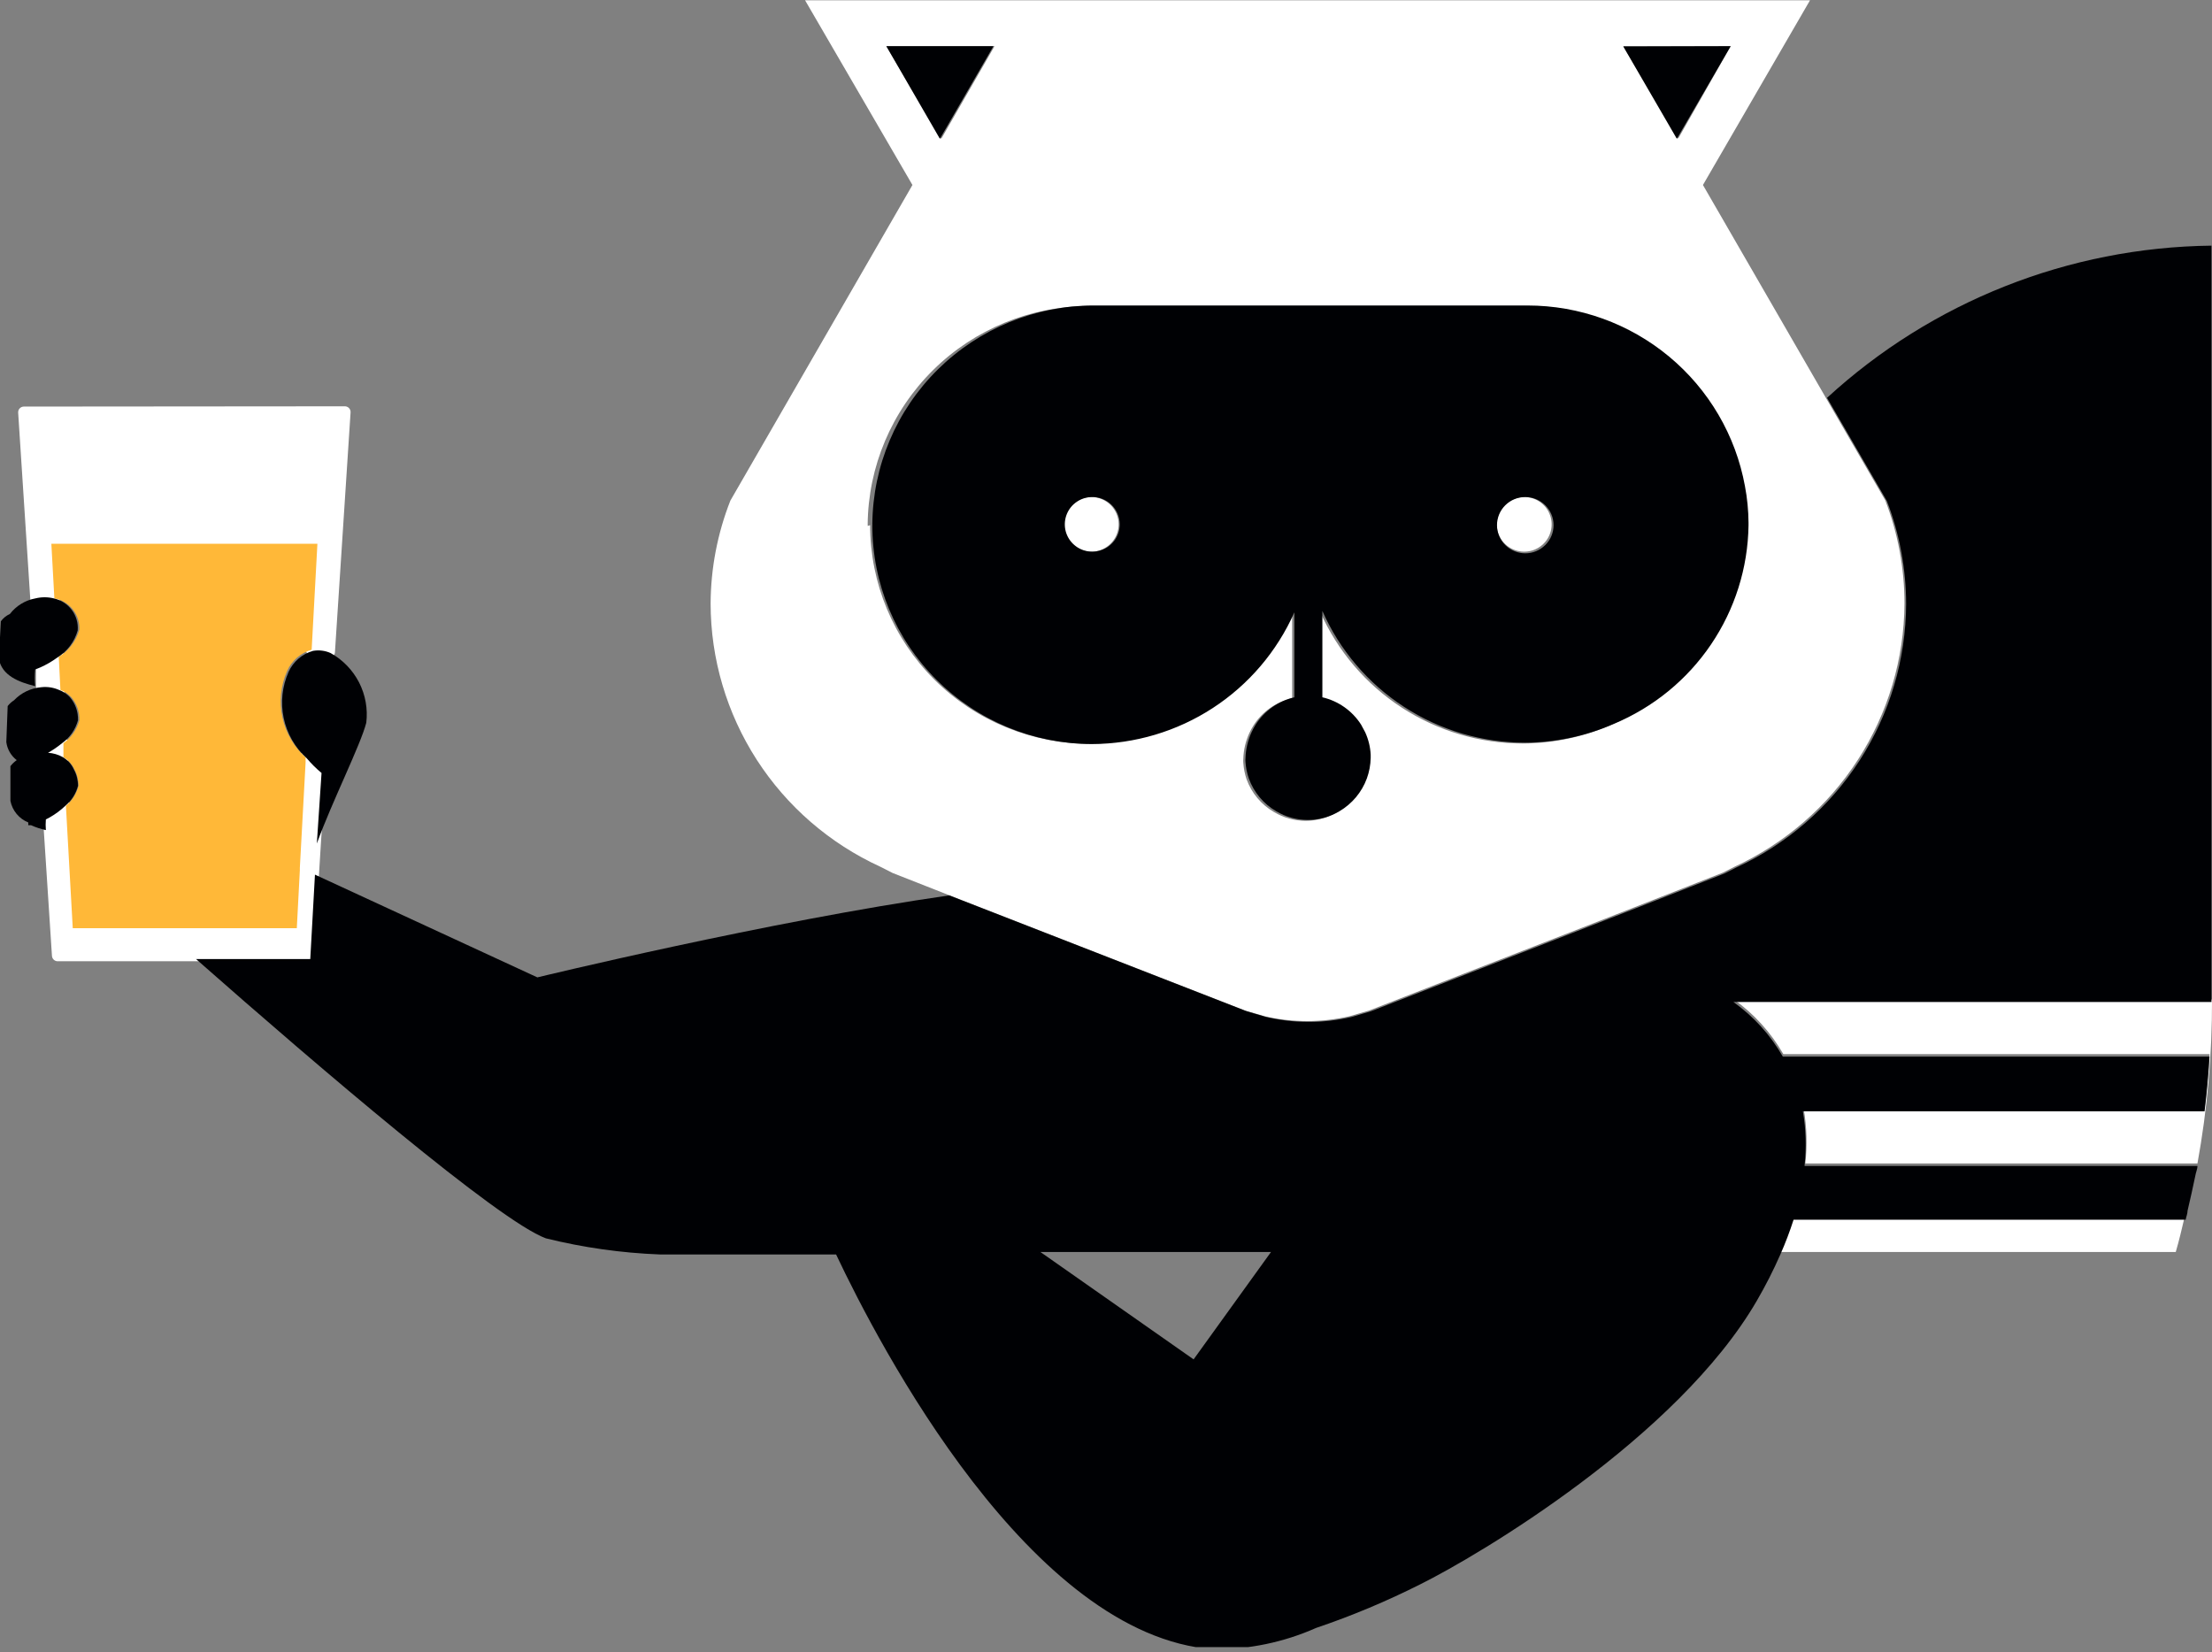 <svg width="83" height="62" viewBox="0 0 83 62" fill="none" xmlns="http://www.w3.org/2000/svg">
<rect x="0" y="0" width="83" height="62" fill="#808080" stroke="none"/>
<g clip-path="url(#clip0_1875_169695)">
<path d="M12.94 15.46L12.353 24.462C12.146 24.369 11.917 24.341 11.694 24.38L11.91 20.402H1.927L2.04 22.452C1.813 22.396 1.576 22.396 1.35 22.452L0.896 15.47L12.94 15.46Z" fill="white" stroke="white" stroke-width="0.43" stroke-linecap="round" stroke-linejoin="round"/>
<path d="M2.226 25.887C2.019 25.795 1.791 25.76 1.566 25.784V25.015C1.792 24.916 2.006 24.792 2.205 24.646L2.226 25.887Z" fill="white" stroke="white" stroke-width="0.43" stroke-linecap="round" stroke-linejoin="round"/>
<path d="M2.72 34.827H11.127L11.241 32.653V32.561L11.457 28.604V28.419C11.623 28.615 11.806 28.797 12.003 28.962L11.828 31.607L11.756 32.776L11.55 35.852H2.164L1.824 30.623C2.033 30.503 2.226 30.358 2.401 30.193L2.72 34.827Z" fill="white" stroke="white" stroke-width="0.43" stroke-linecap="round" stroke-linejoin="round"/>
<path d="M2.37 28.409C2.199 28.313 2.009 28.257 1.813 28.245C1.999 28.141 2.174 28.021 2.339 27.886L2.37 28.409Z" fill="white" stroke="white" stroke-width="0.43" stroke-linecap="round" stroke-linejoin="round"/>
<path d="M2.04 22.452L1.927 20.402H11.91L11.694 24.38C11.492 24.436 11.306 24.537 11.147 24.673C10.989 24.809 10.862 24.979 10.777 25.169C10.534 25.714 10.471 26.322 10.595 26.905C10.719 27.488 11.024 28.018 11.467 28.419V28.604L11.251 32.561V32.653L11.137 34.827H2.73L2.473 30.234C2.705 30.04 2.871 29.778 2.947 29.485C2.948 29.27 2.895 29.059 2.792 28.87C2.706 28.678 2.562 28.517 2.38 28.409V27.886C2.673 27.676 2.884 27.372 2.978 27.025C2.989 26.706 2.879 26.394 2.668 26.153C2.558 26.034 2.42 25.943 2.267 25.887L2.205 24.646C2.583 24.414 2.859 24.047 2.978 23.621C2.989 23.346 2.901 23.077 2.729 22.862C2.556 22.647 2.312 22.502 2.04 22.452Z" fill="#FFB838"/>
<path d="M82.454 43.654H67.741C67.817 42.971 67.796 42.281 67.679 41.603H82.722C82.804 40.92 82.866 40.236 82.907 39.553H66.917C66.454 38.745 65.821 38.045 65.062 37.502H83C83.007 39.565 82.824 41.624 82.454 43.654V43.654Z" fill="white"/>
<path d="M81.97 45.673C81.867 46.114 81.764 46.555 81.64 46.975H66.783C66.972 46.551 67.137 46.116 67.278 45.673H81.97Z" fill="white"/>
<path d="M27.406 18.782L34.237 6.941L30.208 0.01H67.917L63.899 6.941L68.494 14.896L70.74 18.772C71.215 20.006 71.46 21.316 71.461 22.637C71.451 24.717 70.846 26.751 69.717 28.501C68.587 30.252 66.98 31.645 65.084 32.52L64.64 32.745L61.343 34.037L58.922 34.98L51.381 37.913L50.649 38.128C49.595 38.374 48.499 38.374 47.445 38.128L46.713 37.913L35.555 33.566L33.495 32.756L33.031 32.52C31.134 31.651 29.525 30.259 28.397 28.51C27.269 26.76 26.667 24.726 26.664 22.647C26.67 21.324 26.921 20.014 27.406 18.782V18.782ZM33.258 1.733L35.318 5.208L37.317 1.733H33.258ZM64.939 1.733H60.911L62.971 5.198L64.939 1.733ZM32.65 19.705C32.65 21.88 33.518 23.966 35.064 25.504C36.61 27.042 38.706 27.907 40.892 27.907C42.503 27.902 44.077 27.433 45.425 26.555C46.773 25.678 47.836 24.431 48.486 22.965V26.194C47.885 26.333 47.363 26.701 47.033 27.22C46.975 27.312 46.924 27.408 46.878 27.507C46.739 27.81 46.662 28.137 46.652 28.47C46.647 28.521 46.647 28.573 46.652 28.624C46.666 28.834 46.708 29.04 46.775 29.239C46.962 29.757 47.327 30.193 47.806 30.47C48.163 30.684 48.573 30.797 48.99 30.797C49.408 30.797 49.818 30.684 50.175 30.47C50.651 30.19 51.015 29.756 51.206 29.239C51.295 28.992 51.344 28.733 51.35 28.47C51.35 28.47 51.35 28.388 51.35 28.347C51.335 28.057 51.265 27.771 51.144 27.507L50.989 27.22C50.659 26.701 50.137 26.333 49.536 26.194V22.955C50.185 24.424 51.249 25.674 52.599 26.551C53.949 27.429 55.527 27.896 57.14 27.896C58.29 27.891 59.426 27.65 60.478 27.189C61.94 26.556 63.186 25.516 64.066 24.193C64.945 22.87 65.421 21.322 65.434 19.735V19.633C65.431 19.172 65.386 18.712 65.3 18.259C64.952 16.358 63.945 14.638 62.454 13.399C60.963 12.161 59.082 11.483 57.14 11.482H40.861C38.67 11.485 36.569 12.348 35.014 13.884C33.459 15.42 32.576 17.504 32.557 19.684V19.684C32.562 19.701 32.562 19.719 32.557 19.735L32.65 19.705Z" fill="white"/>
<path d="M40.944 18.649C41.148 18.649 41.347 18.709 41.516 18.822C41.686 18.934 41.818 19.094 41.896 19.282C41.974 19.469 41.994 19.675 41.954 19.874C41.915 20.073 41.816 20.256 41.672 20.399C41.528 20.542 41.345 20.64 41.145 20.679C40.945 20.719 40.738 20.699 40.55 20.621C40.361 20.544 40.2 20.412 40.087 20.244C39.974 20.075 39.913 19.877 39.913 19.674C39.913 19.402 40.022 19.141 40.215 18.949C40.408 18.757 40.671 18.649 40.944 18.649Z" fill="white"/>
<path d="M57.191 18.649C57.395 18.649 57.594 18.709 57.764 18.822C57.933 18.934 58.065 19.094 58.143 19.282C58.221 19.469 58.242 19.675 58.202 19.874C58.162 20.073 58.064 20.256 57.92 20.399C57.776 20.542 57.592 20.64 57.392 20.679C57.193 20.719 56.985 20.699 56.797 20.621C56.609 20.544 56.448 20.412 56.335 20.244C56.221 20.075 56.161 19.877 56.161 19.674C56.161 19.402 56.27 19.141 56.463 18.949C56.656 18.757 56.918 18.649 57.191 18.649Z" fill="white"/>
<path d="M11.818 32.817L20.163 36.672C20.163 36.672 28.869 34.56 35.617 33.596L46.775 37.943L47.507 38.158C48.56 38.404 49.657 38.404 50.711 38.158L51.442 37.943L58.984 35.011L61.405 34.068L64.702 32.776L65.145 32.551C67.042 31.676 68.649 30.282 69.778 28.532C70.908 26.782 71.513 24.747 71.523 22.668C71.521 21.346 71.277 20.036 70.802 18.802V18.802L68.555 14.927C72.488 11.314 77.627 9.279 82.98 9.217V37.595H65.042C65.801 38.138 66.434 38.837 66.897 39.645H82.907C82.866 40.328 82.804 41.012 82.722 41.696H67.649C67.766 42.373 67.786 43.063 67.711 43.746H82.454C82.454 43.869 82.392 43.992 82.372 44.125C82.279 44.566 82.186 44.997 82.083 45.427C82.083 45.54 82.032 45.653 82.011 45.766H67.299C67.157 46.208 66.992 46.643 66.804 47.068C66.542 47.665 66.246 48.246 65.918 48.81C62.94 53.937 55.471 58.365 53.297 59.442C52.032 60.08 50.724 60.628 49.382 61.082C48.17 61.62 46.856 61.893 45.529 61.882C38.667 61.38 33 50.512 31.372 47.068H24.758C23.316 47.013 21.883 46.81 20.482 46.463C18.7 45.807 11.941 40.024 7.356 35.985H11.642L11.818 32.817ZM44.787 51.005L47.692 46.975H39.038L44.787 51.005Z" fill="#000104"/>
<path d="M11.889 31.648L12.065 29.003C11.867 28.838 11.684 28.657 11.518 28.46C11.075 28.059 10.77 27.529 10.646 26.946C10.522 26.363 10.586 25.755 10.828 25.21C10.914 25.02 11.04 24.851 11.199 24.714C11.357 24.578 11.544 24.477 11.745 24.421C11.968 24.382 12.198 24.41 12.405 24.503C12.863 24.757 13.235 25.142 13.474 25.607C13.712 26.073 13.806 26.598 13.744 27.117C13.528 27.958 12.466 30.059 11.889 31.648Z" fill="#000104"/>
<path d="M0.031 23.313C0.118 23.193 0.235 23.097 0.371 23.037V23.037C0.606 22.731 0.948 22.522 1.329 22.452C1.556 22.396 1.793 22.396 2.019 22.452C2.289 22.511 2.528 22.665 2.693 22.885C2.858 23.105 2.937 23.378 2.916 23.652C2.797 24.078 2.521 24.445 2.143 24.677C1.944 24.823 1.73 24.946 1.504 25.046L1.319 25.118C1.298 25.326 1.298 25.535 1.319 25.743C0.711 25.6 0.062 25.343 -0.041 24.718L0.031 23.313Z" fill="#000104"/>
<path d="M0.237 27.845L0.288 26.492C0.354 26.407 0.434 26.334 0.525 26.276C0.796 25.991 1.163 25.816 1.556 25.784C1.781 25.76 2.008 25.795 2.215 25.887C2.368 25.943 2.506 26.034 2.617 26.153C2.827 26.394 2.937 26.706 2.926 27.025C2.832 27.372 2.621 27.676 2.328 27.886C2.164 28.02 1.988 28.141 1.803 28.245C1.998 28.257 2.189 28.313 2.359 28.409C2.541 28.517 2.685 28.678 2.771 28.87C2.874 29.059 2.927 29.27 2.926 29.485C2.85 29.778 2.685 30.04 2.452 30.234C2.278 30.4 2.084 30.544 1.875 30.664L1.721 30.746C1.71 30.879 1.71 31.013 1.721 31.146C1.529 31.105 1.342 31.043 1.164 30.962H1.061V30.859C0.89 30.79 0.74 30.68 0.623 30.539C0.506 30.397 0.426 30.229 0.391 30.049V28.952V28.819V28.747C0.458 28.66 0.538 28.584 0.628 28.521C0.413 28.356 0.273 28.113 0.237 27.845Z" fill="#000104"/>
<path d="M60.56 27.158C59.508 27.619 58.372 27.86 57.222 27.865V27.865C55.61 27.865 54.032 27.398 52.682 26.52C51.331 25.643 50.267 24.393 49.619 22.924V26.163C50.219 26.302 50.741 26.671 51.072 27.189L51.226 27.476C51.347 27.741 51.417 28.026 51.432 28.317C51.432 28.317 51.432 28.398 51.432 28.439C51.426 28.702 51.377 28.962 51.288 29.208C51.098 29.725 50.734 30.159 50.258 30.439C49.9 30.653 49.49 30.766 49.073 30.766C48.655 30.766 48.246 30.653 47.888 30.439C47.41 30.162 47.045 29.726 46.858 29.208C46.79 29.009 46.748 28.803 46.734 28.593C46.729 28.542 46.729 28.491 46.734 28.439C46.745 28.107 46.822 27.779 46.961 27.476C47.006 27.377 47.058 27.281 47.115 27.189C47.446 26.671 47.967 26.302 48.568 26.163V22.975C47.918 24.441 46.855 25.689 45.507 26.566C44.16 27.443 42.585 27.912 40.975 27.917V27.917C38.789 27.917 36.692 27.052 35.147 25.514C33.601 23.976 32.732 21.89 32.732 19.715C32.737 19.698 32.737 19.68 32.732 19.664C32.751 17.484 33.634 15.399 35.189 13.863C36.744 12.328 38.846 11.464 41.036 11.462H57.315C59.257 11.462 61.138 12.14 62.629 13.379C64.12 14.617 65.127 16.337 65.475 18.239C65.561 18.692 65.606 19.151 65.609 19.612V19.612V19.715C65.586 21.31 65.096 22.863 64.199 24.185C63.303 25.507 62.038 26.54 60.56 27.158ZM40.985 18.649C40.781 18.649 40.582 18.709 40.413 18.822C40.243 18.934 40.111 19.094 40.033 19.282C39.955 19.469 39.935 19.675 39.974 19.874C40.014 20.073 40.112 20.255 40.257 20.399C40.401 20.542 40.584 20.64 40.784 20.679C40.984 20.719 41.191 20.699 41.379 20.621C41.568 20.544 41.728 20.412 41.842 20.244C41.955 20.075 42.015 19.877 42.015 19.674C42.015 19.536 41.987 19.399 41.933 19.272C41.879 19.145 41.799 19.03 41.699 18.934C41.599 18.838 41.48 18.764 41.351 18.715C41.221 18.666 41.083 18.643 40.944 18.649H40.985ZM57.233 18.649C56.951 18.649 56.681 18.76 56.482 18.958C56.283 19.156 56.171 19.425 56.171 19.705C56.171 19.985 56.283 20.253 56.482 20.451C56.681 20.649 56.951 20.761 57.233 20.761C57.514 20.761 57.784 20.649 57.983 20.451C58.182 20.253 58.294 19.985 58.294 19.705C58.294 19.425 58.182 19.156 57.983 18.958C57.784 18.76 57.514 18.649 57.233 18.649Z" fill="#000104"/>
<path d="M60.91 1.743L64.939 1.733L62.92 5.208L60.91 1.743Z" fill="#000104"/>
<path d="M33.258 1.733H37.276L35.267 5.208L33.258 1.733Z" fill="#000104"/>
</g>
<defs>
<clipPath id="clip0_1875_169695">
<rect width="83" height="61.8" fill="white" transform="matrix(-1 0 0 1 83 0)"/>
</clipPath>
</defs>
</svg>
